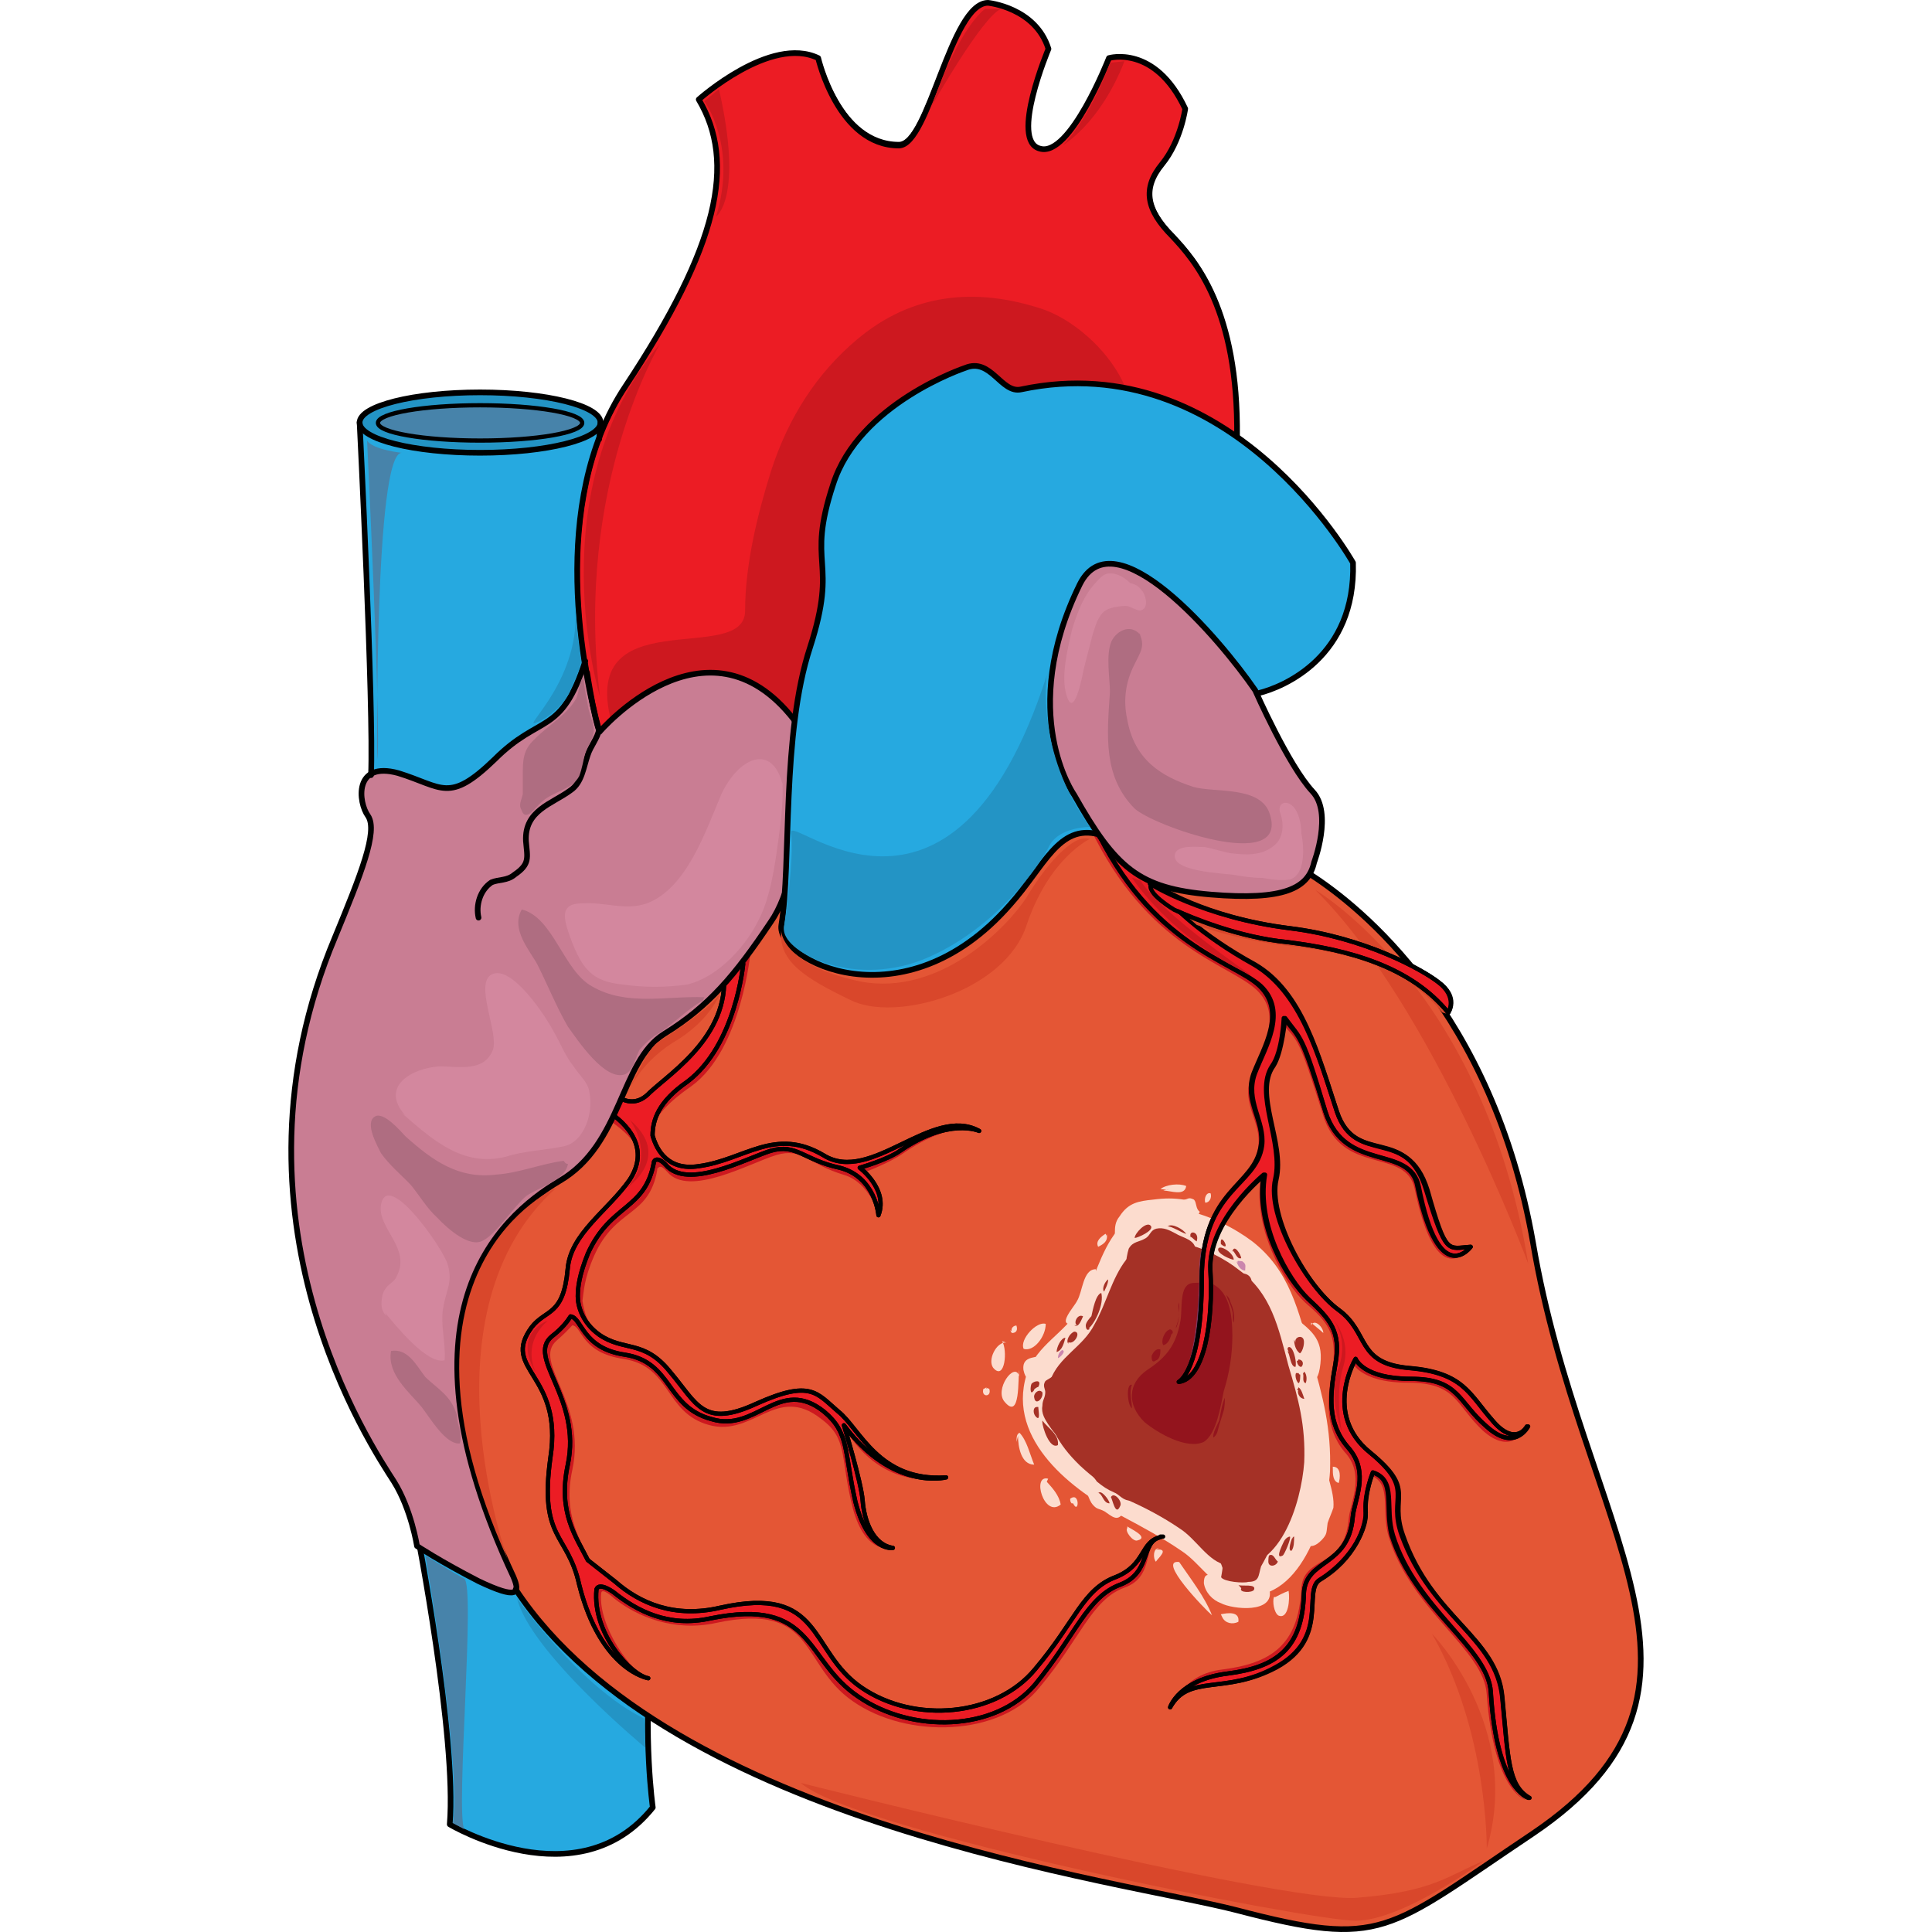 <?xml version="1.0" encoding="utf-8"?>
<!-- Created by: Science Figures, www.sciencefigures.org, Generator: Science Figures Editor -->
<!DOCTYPE svg PUBLIC "-//W3C//DTD SVG 1.1//EN" "http://www.w3.org/Graphics/SVG/1.1/DTD/svg11.dtd">
<svg version="1.1" id="Layer_1" xmlns="http://www.w3.org/2000/svg" xmlns:xlink="http://www.w3.org/1999/xlink" 
	 width="800px" height="800px" viewBox="0 0 239.616 341.615" enable-background="new 0 0 239.616 341.615"
	 xml:space="preserve">
<g>
	<path fill-rule="evenodd" clip-rule="evenodd" fill="#26A9E0" d="M12.586,74.659c0,0,2.789,54.755,1.775,63.429
		c0,0,17.75,13.012,39.051-14.366c1.774-49.063,1.774-49.063,1.774-49.063H12.586L12.586,74.659L12.586,74.659z"/>
	
		<path fill-rule="evenodd" clip-rule="evenodd" fill="#EC1C24" stroke="#000000" stroke-width="0.75" stroke-linecap="round" stroke-linejoin="round" stroke-miterlimit="10" d="
		M55.789,132.655c0,0-12.722-39.349,3.816-64.314s19.591-39.619,12.976-50.745c0,0,12.722-11.397,21.117-7.327
		c0,0,3.563,15.196,14.248,15.196c5.344,0,9.16-24.965,15.775-24.965c0,0,8.396,0.813,10.686,8.141c0,0-6.869,16.011-1.526,17.639
		s12.212-16.011,12.212-16.011s8.143-2.442,13.485,8.955c0,0-0.763,5.698-4.071,9.77c-3.562,4.07-2.799,7.869,1.781,12.754
		c4.834,4.885,13.739,15.468,10.94,45.861c0,0-35.874-24.151-57.246-6.513c-21.627,17.639-11.195,56.443-11.195,56.443
		S76.906,113.659,55.789,132.655L55.789,132.655z"/>
	<path fill-rule="evenodd" clip-rule="evenodd" fill="#CD181F" d="M148.858,71.117c-1.779-7.322-9.149-14.372-15.757-16.541
		c-11.69-3.797-22.872-2.712-32.529,5.423c-7.116,5.966-12.198,13.829-15.249,23.32c-2.541,8.135-4.574,16.812-4.574,24.676
		c0,10.033-30.242-2.44-23.38,20.608c2.541,7.863,35.325,13.016,39.899,6.779c5.591-8.135,9.402-17.084,14.485-25.761
		c3.812-6.237,8.387-11.118,14.231-15.186c4.066-2.712,8.641-3.796,12.961-5.694c4.066-2.169,8.895-4.609,10.928-9.22
		c1.271-2.982,2.033-5.966-0.508-8.135"/>
	<path fill-rule="evenodd" clip-rule="evenodd" fill="#26A9E0" d="M22.667,270.739c0,0,7.128,36.635,5.855,51.832
		c0,0,22.908,13.568,36.145-2.714c0,0-2.036-12.483-0.254-27.951C64.413,291.906,35.139,271.554,22.667,270.739L22.667,270.739z"/>
	<path fill="none" stroke="#000000" stroke-linecap="round" stroke-linejoin="round" stroke-miterlimit="8" d="M22.667,270.5
		c0,0,7.131,36.617,5.857,52.078c0,0,22.662,13.562,35.902-2.984c0,0-1.781-12.477-0.254-27.938
		C64.172,291.656,35.144,271.313,22.667,270.5L22.667,270.5z"/>
	<path fill-rule="evenodd" clip-rule="evenodd" fill="#E45635" d="M176.876,152.371c0,0,34.325,16.285,42.971,67.313
		c8.646,51.028,38.14,78.714,0,104.228c-25.935,17.371-26.443,20.628-52.378,13.571c-20.851-5.429-110.352-16.285-131.71-64.871
		c-21.612-48.585,15.256-100.155,52.124-118.884C128.312,133.1,176.876,152.371,176.876,152.371L176.876,152.371z"/>
	<path fill-rule="evenodd" clip-rule="evenodd" fill="#CD181F" d="M147.055,279.637c-5.592,1.899-7.117,7.867-13.979,16.277
		c-7.116,8.41-22.622,9.767-32.026,3.256c-9.404-6.512-5.592-18.176-23.893-14.107c-7.88,1.899-13.98-0.813-18.301-4.611
		c-5.084-3.798-5.084-3.798-5.084-3.798c-2.033-4.069-5.338-8.682-3.559-16.819c2.542-11.938-7.117-18.99-2.796-22.788
		c1.271-1.085,2.288-2.171,2.796-2.713c1.779,0.271,1.525,4.883,9.15,5.968c8.388,1.356,7.117,9.495,14.996,11.665
		c7.88,2.171,11.947-7.324,19.826-1.085c4.83,3.527,3.305,6.782,5.592,15.734c2.288,8.682,7.117,7.054,7.117,7.054
		c-3.559-0.543-5.592-4.069-5.846-7.596c-0.254-3.527-2.033-12.479-2.033-12.479c7.117,10.58,17.029,7.596,17.029,7.596
		c-11.946,0.814-14.488-7.324-18.047-10.58c-3.813-3.255-4.829-5.968-14.233-1.627c-9.405,4.068-10.93,0.542-15.759-5.154
		c-4.576-5.426-7.88-4.07-12.201-7.054c-3.05-2.171-3.559-5.154-3.813-6.782c0.254-1.628,0.254-3.798,2.033-7.867
		c3.813-8.682,9.659-6.782,11.184-15.191c0-0.271,0-0.271,0-0.271c0.509-0.543,0.764-0.543,1.779,0.542
		c3.813,4.612,14.742-1.628,19.318-2.983c4.574-1.357,5.592,1.627,11.946,3.526c4.575,1.356,6.101,7.054,6.101,7.054
		c1.779-4.612-2.288-7.597-2.288-7.597s4.321-1.628,6.608-3.255c8.643-5.969,13.218-4.069,13.218-4.069
		c-8.388-4.884-17.793,10.309-26.435,5.154c-8.389-5.154-13.727,0.813-22.113,1.899c-5.338,0.542-8.389-3.256-9.15-5.969
		c0-2.713,2.033-5.426,7.116-8.952c8.896-6.511,10.421-23.873,10.421-23.873c-3.813,3.526-3.813,3.526-3.813,3.526
		c1.525,11.665-9.15,18.447-12.963,22.245c-4.066,3.798-7.625-1.085-7.625-1.085c-0.763,5.154-0.763,5.154-0.763,5.154
		c4.067,2.713,7.88,6.511,4.575,11.395c-3.559,5.426-10.422,9.494-10.93,15.463c-0.763,8.681-3.813,7.324-6.101,10.58
		c-5.846,7.596,5.593,8.139,3.305,22.788c-2.288,14.92,2.796,13.292,5.083,22.788c3.559,15.191,11.185,15.734,11.185,15.734
		c-3.05-0.814-8.896-9.225-8.388-14.921l0,0c0-1.356,2.287,0.813,2.287,0.813c4.066,3.256,10.676,5.969,18.047,4.341
		c17.793-3.798,14.742,7.324,24.146,13.835c9.659,6.782,26.182,6.24,33.044-2.441c7.116-8.409,9.15-15.463,14.997-17.633
		c5.592-1.899,3.05-8.139,6.607-8.953C150.869,272.313,152.647,277.467,147.055,279.637L147.055,279.637z"/>
	<path fill-rule="evenodd" clip-rule="evenodd" fill="#FCDCCE" d="M170.438,219.508c-6.104-4.608-18.058-9.488-23.907-1.897
		c-3.052,3.795-4.069,8.946-6.612,13.555c-2.544,4.608-7.631,6.506-9.41,11.928c-3.562,11.657,8.393,20.604,16.785,24.941
		c3.561,1.897,7.121,3.795,10.683,6.235c3.306,2.168,5.85,6.777,9.919,7.59c10.937,2.44,15.77-13.555,16.277-21.688
		c0.254-7.59-1.271-13.283-3.307-20.332C178.577,231.707,177.051,224.658,170.438,219.508"/>
	<path fill-rule="evenodd" clip-rule="evenodd" fill="#A53126" d="M168.188,224.639c-5.078-4.069-15.234-8.139-20.059-1.899
		c-2.538,3.256-3.554,7.868-5.585,11.396c-2.031,4.069-6.348,5.697-7.87,10.038c-3.047,9.767,7.108,17.363,13.963,21.161
		c3.047,1.357,6.094,2.984,8.887,4.884c3.047,1.899,5.078,5.969,8.379,6.511c9.395,2.171,13.202-11.123,13.71-18.177
		c0.254-6.512-1.016-11.124-2.792-17.093C175.043,234.677,173.774,228.708,168.188,224.639"/>
	
		<path fill-rule="evenodd" clip-rule="evenodd" fill="#EC1C24" stroke="#000000" stroke-width="0.75" stroke-linecap="round" stroke-linejoin="round" stroke-miterlimit="10" d="
		M146.301,278.85c-5.851,2.169-7.123,7.861-14.245,16.265c-6.868,8.403-21.368,9.759-30.78,3.253s-6.613-18.162-24.929-14.096
		c-8.141,1.897-14.245-0.813-18.569-4.608c-4.834-3.795-4.834-3.795-4.834-3.795c-2.035-4.066-5.342-8.403-3.561-16.807
		c2.543-11.928-7.377-18.976-2.799-22.771c1.781-1.355,2.799-2.711,3.307-3.524c2.035,0.271,2.035,5.692,9.667,6.777
		c8.395,1.355,7.122,9.216,15.263,11.385c7.886,2.44,11.955-7.59,19.842-1.355c4.578,3.796,3.561,7.048,5.596,15.993
		c2.289,8.946,6.614,8.133,6.614,8.133c-3.562-0.542-5.088-4.879-5.343-8.403c-0.254-3.253-3.307-13.282-3.307-13.282
		c8.649,11.656,18.062,9.216,18.062,9.216c-11.956,0.813-15.263-8.674-19.079-11.656c-3.815-3.253-4.833-5.692-14.499-1.354
		c-9.412,4.337-10.43,0-15.263-5.693c-4.579-5.692-8.141-3.523-12.465-6.506c-3.053-2.168-3.815-5.15-3.815-6.776
		c0-1.627,0.255-3.796,1.78-7.591c4.07-8.945,10.176-7.59,11.701-16.264l0,0c0.255-0.543,1.018-0.543,2.035,0.542
		c3.816,4.608,14.246-1.085,18.57-2.44c4.578-1.355,5.851,1.627,12.21,2.982c6.359,1.626,6.868,8.403,6.868,8.403
		c1.781-4.608-3.307-8.403-3.307-8.403s4.833-1.355,7.122-2.982c8.649-5.963,13.991-3.523,13.991-3.523
		c-8.395-4.608-19.078,9.487-27.473,4.337c-8.649-5.15-13.991,0.813-22.131,1.897c-5.342,0.813-7.377-2.711-8.141-5.421
		c0-2.711,1.018-5.964,6.105-9.488c8.648-6.506,9.92-20.872,9.92-20.872c-3.561,0.542-3.561,0.542-3.561,0.542
		c1.78,11.656-8.903,18.433-12.974,22.228c-3.815,4.066-7.632-1.084-7.632-1.084c-0.254,4.066-0.254,4.066-0.254,4.066
		c4.324,2.711,7.886,7.048,4.324,12.469c-3.815,5.422-10.43,9.488-10.938,15.723c-0.764,8.403-3.816,7.048-6.359,10.301
		c-5.598,7.59,5.596,8.133,3.307,23.042c-2.035,14.638,3.053,13.282,5.088,22.499c3.814,15.18,12.209,16.535,12.209,16.535
		c-3.053-0.542-9.92-7.861-9.157-15.722l0,0c0.509-1.355,3.053,0.542,3.053,0.542c4.069,3.253,9.667,6.234,17.044,4.608
		c18.568-3.795,16.534,7.319,26.2,13.825c9.412,6.506,24.166,6.234,31.289-2.169c7.122-8.675,9.157-15.451,15.009-17.62
		c5.596-2.169,3.561-7.59,7.122-8.403C150.625,272.615,151.643,276.682,146.301,278.85L146.301,278.85z"/>
	<path fill-rule="evenodd" clip-rule="evenodd" fill="#93141D" d="M161.556,226.731c-1.274,0.271-2.293-0.272-3.058,1.086
		c-0.764,1.358-0.51,4.347-0.764,5.704c-0.766,4.347-2.549,6.52-5.861,8.693c-3.566,2.444-3.566,6.247-0.51,9.235
		c2.294,1.901,7.39,4.89,10.447,3.531c2.293-1.358,3.058-6.52,3.566-8.964c1.02-3.26,1.529-6.52,1.529-9.779
		c0-3.803-0.51-8.421-4.332-9.507c-0.254,0-0.254,0.271-0.254,0.814"/>
	<path fill="none" stroke="#000000" stroke-width="0.75" stroke-linecap="round" stroke-linejoin="round" stroke-miterlimit="8" d="
		M154.187,271.699c0.239,0,0.239,0,0.479,0C154.426,271.699,154.426,271.699,154.187,271.699L154.187,271.699z"/>
	<path fill="none" stroke="#000000" stroke-width="0.75" stroke-linecap="round" stroke-linejoin="round" stroke-miterlimit="8" d="
		M146.301,278.85c-5.851,2.169-7.123,7.861-14.245,16.265c-6.868,8.403-21.368,9.759-30.78,3.253s-6.613-18.162-24.929-14.096
		c-8.141,1.897-14.245-0.813-18.569-4.608c-4.834-3.795-4.834-3.795-4.834-3.795c-2.035-4.066-5.342-8.403-3.561-16.807
		c2.543-11.928-7.377-18.976-2.799-22.771c1.781-1.355,2.799-2.711,3.307-3.524c2.035,0.271,2.035,5.692,9.667,6.777
		c8.395,1.355,7.122,9.216,15.263,11.385c7.886,2.44,11.955-7.59,19.842-1.355c4.578,3.796,3.561,7.048,5.596,15.993
		c2.289,8.946,6.614,8.133,6.614,8.133c-3.562-0.542-5.088-4.879-5.343-8.403c-0.254-3.253-3.307-13.282-3.307-13.282
		c8.649,11.656,18.062,9.216,18.062,9.216c-11.956,0.813-15.263-8.674-19.079-11.656c-3.815-3.253-4.833-5.692-14.499-1.354
		c-9.412,4.337-10.43,0-15.263-5.693c-4.579-5.692-8.141-3.523-12.465-6.506c-3.053-2.168-3.815-5.15-3.815-6.776
		c0-1.627,0.255-3.796,1.78-7.591c4.07-8.945,10.176-7.59,11.701-16.264l0,0c0.255-0.543,1.018-0.543,2.035,0.542
		c3.816,4.608,14.246-1.085,18.57-2.44c4.578-1.355,5.851,1.627,12.21,2.982c6.359,1.626,6.868,8.403,6.868,8.403
		c1.781-4.608-3.307-8.403-3.307-8.403s4.833-1.355,7.122-2.982c8.649-5.963,13.991-3.523,13.991-3.523
		c-8.395-4.608-19.078,9.487-27.473,4.337c-8.649-5.15-13.991,0.813-22.131,1.897c-5.342,0.813-7.377-2.711-8.141-5.421
		c0-2.711,1.018-5.964,6.105-9.488c8.648-6.506,9.92-20.872,9.92-20.872c-3.561,0.542-3.561,0.542-3.561,0.542
		c1.78,11.656-8.903,18.433-12.974,22.228c-3.815,4.066-7.632-1.084-7.632-1.084c-0.254,4.066-0.254,4.066-0.254,4.066
		c4.324,2.711,7.886,7.048,4.324,12.469c-3.815,5.422-10.43,9.488-10.938,15.723c-0.764,8.403-3.816,7.048-6.359,10.301
		c-5.598,7.59,5.596,8.133,3.307,23.042c-2.035,14.638,3.053,13.282,5.088,22.499c3.814,15.18,12.209,16.535,12.209,16.535
		c-3.053-0.542-9.92-7.861-9.157-15.722l0,0c0.509-1.355,3.053,0.542,3.053,0.542c4.069,3.253,9.667,6.234,17.044,4.608
		c18.568-3.795,16.534,7.319,26.2,13.825c9.412,6.506,24.166,6.234,31.289-2.169c7.122-8.675,9.157-15.451,15.009-17.62
		c5.596-2.169,3.561-7.59,7.122-8.403C150.625,272.615,151.643,276.682,146.301,278.85L146.301,278.85z"/>
	<path fill-rule="evenodd" clip-rule="evenodd" fill="#CD181F" d="M162.81,221.159c1.78-7.052,9.153-13.02,9.153-13.02
		c-1.525,8.95,4.068,18.715,7.883,22.241c3.813,3.255,5.593,5.425,4.83,11.12c-1.018,5.696-1.525,10.85,2.034,15.188
		c3.813,4.069,1.017,8.951,0.763,11.935c-0.763,8.95-8.137,6.238-8.391,12.477c-0.508,9.765-5.34,13.02-13.984,14.104
		c-6.864,0.813-8.645,6.238-8.645,6.238c3.306-6.238,8.391-2.17,17.544-7.053c9.407-4.882,4.831-12.477,7.882-14.375
		c5.848-3.797,9.408-12.748,8.391-15.46s0.763-3.797,0.763-3.797c4.322,1.356,2.034,6.238,3.56,11.12
		c4.068,13.02,16.781,19.8,17.289,27.666c1.271,17.358,6.865,18.715,6.865,18.715c-3.813-2.17-3.813-7.053-4.83-17.631
		c-1.018-10.849-12.205-14.104-17.545-28.75c-2.542-7.052,2.543-7.865-5.848-14.375c-8.136-6.781-2.542-16.816-2.542-16.816
		s1.271,3.797,9.916,3.797c8.645,0,8.39,3.798,13.222,8.408c5.085,4.611,7.373,0,7.373,0s-2.288,3.797-6.356-1.085
		c-3.813-4.882-4.831-8.679-14.493-9.493c-9.661-0.813-7.119-6.238-12.458-10.035c-5.594-4.068-12.713-16.816-11.188-23.326
		c1.525-6.238-3.813-14.917-0.509-20.07c1.78-2.441,2.034-8.137,2.034-8.137c3.052,3.525,3.052,2.44,7.374,16.273
		c3.305,11.12,14.746,5.695,16.271,13.29c3.814,18.444,9.408,10.578,9.408,10.578c-4.068,0.271-4.322,1.628-7.882-10.036
		c-3.56-11.391-12.713-3.797-15.765-13.832c-3.305-10.035-6.355-21.156-14.746-25.768c-18.815-10.577-21.867-21.155-21.867-21.155
		c-6.609-3.798-6.609-3.798-6.609-3.798c10.17,21.428,24.662,24.14,29.493,28.751c4.831,4.61,0.763,10.578-1.017,15.46
		c-1.78,4.883,2.033,7.865,1.271,12.477c-1.018,6.238-7.883,6.238-9.916,17.901"/>
	<path fill-rule="evenodd" clip-rule="evenodd" fill="#7B3761" d="M161.542,220.699c-0.515,1.631-0.515,3.533-0.515,5.979
		c-0.515,16.031-3.601,17.662-3.601,17.662c4.629-0.544,5.4-10.598,4.887-19.293c0-1.358,0.257-2.717,0.514-4.076"/>
	
		<path fill-rule="evenodd" clip-rule="evenodd" fill="#EC1C24" stroke="#000000" stroke-width="0.75" stroke-linecap="round" stroke-linejoin="round" stroke-miterlimit="10" d="
		M142.426,145.819c9.918,21.442,24.668,24.156,29.246,28.499c4.832,4.614,0.763,10.857-1.018,15.471
		c-1.78,4.886,2.034,8.414,1.271,12.757c-1.018,7.328-10.427,7.6-10.427,23.613c0,16.286-4.069,18.186-4.069,18.186
		c4.578-0.543,6.104-10.856,5.596-19.813c-0.509-8.686,9.409-16.828,9.409-16.828c-1.526,8.957,4.069,18.456,7.884,21.984
		c3.814,3.529,5.849,5.7,4.831,11.4c-1.017,5.699-1.525,10.585,2.289,14.928s1.017,9.229,0.763,12.214
		c-0.763,8.957-8.393,7.328-8.646,13.571c-0.254,9.771-5.086,13.027-13.479,14.113c-8.646,1.086-10.172,5.972-10.172,5.972
		c3.307-5.972,9.664-2.171,18.564-7.058c9.664-5.156,4.832-13.57,7.883-15.471c6.358-4.071,8.139-9.499,8.139-11.399
		c-0.254-4.071,1.271-7.6,1.271-7.6c4.068,1.357,2.034,6.243,3.306,11.128c4.069,13.028,17.038,19.814,17.547,27.686
		c1.018,17.37,6.612,18.728,6.612,18.728c-3.561-2.171-3.561-7.057-4.578-17.914c-1.017-10.585-12.461-13.842-17.801-28.499
		c-2.543-7.057,2.543-7.871-5.595-14.656c-8.392-6.785-2.543-16.557-2.543-16.557s1.271,3.528,9.663,3.528
		c8.646,0,8.393,4.071,13.479,8.414c5.086,4.614,7.121,0,7.121,0s-2.035,3.8-6.104-1.086c-4.069-4.614-5.086-8.414-14.75-9.228
		c-9.409-0.814-6.866-6.243-12.461-10.314s-12.715-16.557-11.189-23.07c1.525-6.515-3.814-15.199-0.509-20.086
		c1.78-2.442,2.034-8.413,2.034-8.413c3.053,3.8,3.053,2.714,7.375,16.556c3.307,10.857,15.004,5.7,16.275,13.3
		c3.814,18.186,9.41,10.586,9.41,10.586c-4.069,0.271-4.324,1.628-7.884-10.043c-3.561-11.671-12.461-4.071-15.767-13.843
		c-3.307-10.042-6.357-21.17-14.75-26.056c-18.564-10.313-21.87-21.171-21.87-21.171L142.426,145.819L142.426,145.819
		L142.426,145.819z"/>
	<path fill="none" stroke="#000000" stroke-width="0.75" stroke-linecap="round" stroke-linejoin="round" stroke-miterlimit="8" d="
		M142.426,145.819c10.171,21.442,24.664,24.156,29.494,28.499c4.831,4.614,0.764,10.857-1.017,15.471
		c-1.78,4.886,1.78,8.414,1.271,12.757c-1.018,7.328-10.679,7.6-10.679,23.613c0,16.286-4.068,18.186-4.068,18.186
		c4.576-0.543,6.102-10.856,5.594-19.542c-0.509-8.957,9.662-17.1,9.662-17.1c-1.526,8.957,4.067,18.456,7.627,21.984
		c3.814,3.529,5.848,5.7,4.831,11.4c-1.017,5.699-1.525,10.585,2.288,14.928c3.814,4.343,1.018,9.229,0.764,12.214
		c-0.764,8.957-8.391,7.328-8.646,13.571c-0.254,9.771-4.831,13.027-13.476,14.113s-10.17,5.972-10.17,5.972
		c3.305-5.972,9.662-2.171,18.814-7.058c9.408-5.156,4.577-13.57,7.628-15.471c6.103-3.528,8.391-9.499,8.136-12.484
		c-0.254-2.715,1.271-6.515,1.271-6.515c4.322,1.357,2.034,6.243,3.561,11.128c4.067,13.028,16.78,19.814,17.289,27.686
		c1.018,17.37,6.865,18.728,6.865,18.728c-3.814-2.171-3.814-7.057-4.831-17.643c-1.017-10.856-12.459-14.113-17.544-28.771
		c-2.543-7.057,2.543-7.871-5.848-14.656s-2.543-16.557-2.543-16.557s1.271,3.528,9.916,3.528c8.391,0,8.137,4.071,13.222,8.414
		c5.085,4.614,7.373,0,7.373,0s-2.288,3.8-6.356-1.086c-4.068-4.614-5.085-8.414-14.492-9.228
		c-9.662-0.814-7.119-6.243-12.713-10.314s-12.459-16.557-10.934-23.07c1.525-6.515-4.068-15.199-0.508-20.086
		c1.525-2.442,2.033-8.413,2.033-8.413c2.797,3.8,3.052,2.714,7.119,16.556c3.561,10.857,15.002,5.7,16.527,13.3
		c3.56,18.186,9.153,10.586,9.153,10.586c-4.068,0.271-4.322,1.628-7.628-10.043c-3.56-11.399-12.713-4.071-16.018-13.843
		c-3.306-10.042-6.103-21.17-14.493-26.056c-18.815-10.313-22.12-21.171-22.12-21.171L142.426,145.819L142.426,145.819
		L142.426,145.819z"/>
	<path fill-rule="evenodd" clip-rule="evenodd" fill="#C97D93" d="M55.032,129.383c0,0,18.819-21.963,34.332-2.169
		c1.78,2.44,2.543,26.303-4.068,35.793c-6.358,9.491-10.936,14.914-18.819,19.795s-7.374,19.523-18.564,26.031
		c-10.935,6.508-29.753,23.862-8.138,69.959c1.271,2.983,0.764,4.067-6.104,0.813c-6.866-3.525-10.936-6.236-10.936-6.236
		s-0.508-5.694-4.068-11.389c-3.814-5.966-31.279-46.64-10.426-96.262c4.576-11.117,7.629-18.71,5.848-21.422
		c-1.779-2.44-2.543-9.762,5.342-7.592c7.883,2.439,8.9,5.423,17.038-2.441c8.138-8.135,11.698-4.066,16.021-17.354
		C52.489,116.91,54.015,127.214,55.032,129.383L55.032,129.383z"/>
	<path fill-rule="evenodd" clip-rule="evenodd" fill="#2394C5" d="M12.586,74.6c0-3.016,9.537-5.46,21.301-5.46
		s21.3,2.444,21.3,5.46s-9.536,5.46-21.3,5.46S12.586,77.615,12.586,74.6L12.586,74.6z"/>
	<path fill-rule="evenodd" clip-rule="evenodd" fill="#4783AA" d="M15.827,74.779c0-1.723,8.086-3.12,18.061-3.12
		s18.06,1.397,18.06,3.12s-8.085,3.12-18.06,3.12S15.827,76.502,15.827,74.779L15.827,74.779z"/>
	
		<line fill="none" stroke="#000000" stroke-linecap="round" stroke-linejoin="round" stroke-miterlimit="8" x1="54.947" y1="77.659" x2="55.187" y2="74.659"/>
	<path fill="none" stroke="#000000" stroke-linecap="round" stroke-linejoin="round" stroke-miterlimit="8" d="M12.586,74.659
		c0,0,2.521,50.463,2.017,62.4"/>
	<path fill="none" stroke="#000000" stroke-linecap="round" stroke-linejoin="round" stroke-miterlimit="8" d="M12.586,74.72
		c0-2.949,9.537-5.341,21.301-5.341s21.3,2.392,21.3,5.341s-9.536,5.34-21.3,5.34S12.586,77.669,12.586,74.72L12.586,74.72z"/>
	<path fill="none" stroke="#000000" stroke-width="0.75" stroke-linecap="round" stroke-linejoin="round" stroke-miterlimit="8" d="
		M15.827,74.779c0-1.723,8.086-3.12,18.061-3.12s18.06,1.397,18.06,3.12s-8.085,3.12-18.06,3.12S15.827,76.502,15.827,74.779
		L15.827,74.779z"/>
	<path fill="none" stroke="#000000" stroke-linecap="round" stroke-linejoin="round" stroke-miterlimit="8" d="M54.989,129.379
		c-2.799-10.039-9.162-40.427,4.581-61.048c16.542-24.962,19.597-39.613,12.979-50.738c0,0,12.725-11.396,21.123-7.325
		c0,0,3.563,15.465,14.252,15.465c5.346,0,9.162-25.232,15.779-25.232c0,0,8.398,0.813,10.689,8.14c0,0-6.871,16.279-1.527,17.636
		c5.345,1.628,12.217-16.008,12.217-16.008s8.144-2.442,13.488,8.953c0,0-0.764,5.698-4.072,9.768
		c-3.563,4.342-2.8,8.141,1.781,12.753c4.072,4.341,11.707,13.023,11.453,35.544"/>
	<path fill="none" stroke="#000000" stroke-linecap="round" stroke-linejoin="round" stroke-miterlimit="8" d="M55.032,129.383
		c0,0,18.819-21.963,34.332-2.169c1.78,2.44,2.543,26.303-4.068,35.793c-6.358,9.491-10.936,14.914-18.819,19.795
		s-7.374,19.523-18.564,26.031c-10.935,6.508-29.753,23.862-8.138,69.959c1.271,2.983,0.764,4.067-6.104,0.813
		c-6.866-3.525-10.936-6.236-10.936-6.236s-1.017-6.508-4.068-11.389c-3.814-5.966-31.279-46.64-10.426-96.262
		c4.576-11.117,7.629-18.71,5.848-21.422c-1.779-2.44-2.543-9.762,5.342-7.592c7.883,2.439,8.9,5.423,17.038-2.441
		c8.138-8.135,11.698-4.066,16.021-17.354C52.489,116.91,54.015,127.214,55.032,129.383L55.032,129.383z"/>
	<path fill="none" stroke="#000000" stroke-linecap="round" stroke-linejoin="round" stroke-miterlimit="8" d="M180.627,154.579
		c8.905,5.699,32.313,24.424,39.436,65.13c8.65,51.018,38.164,78.697,0,104.478c-25.951,17.368-26.459,20.353-52.41,13.568
		c-19.846-5.155-99.988-15.196-127.466-56.717"/>
	<path fill-rule="evenodd" clip-rule="evenodd" fill="#26A9E0" d="M119.665,65.05c0,0-18.79,6.241-23.36,20.622
		c-4.825,14.653,1.016,13.025-4.063,28.764c-5.078,15.467-3.301,38.261-5.078,49.115c-1.016,6.24,21.584,17.908,40.374-3.528
		c6.095-6.783,8.634-14.382,15.743-12.481c0,0-17.521-19.538-1.523-43.417c8.38-12.21,28.186,18.995,28.186,18.995
		s19.045-3.527,18.283-23.607c0,0-21.584-38.532-58.656-30.663C126.013,69.663,124.236,63.15,119.665,65.05L119.665,65.05z"/>
	<path fill="none" stroke="#000000" stroke-linecap="round" stroke-linejoin="round" stroke-miterlimit="8" d="M171.477,122.576
		c4.572-1.086,17.27-6.513,16.762-23.064c0,0-21.586-38.532-58.664-30.663c-3.557,0.814-5.334-5.698-9.905-3.799
		c0,0-18.793,6.241-23.364,20.622c-4.825,14.653,1.016,13.025-4.063,28.764c-5.079,15.467-3.302,38.261-5.079,49.115
		c-1.016,6.24,21.587,17.908,40.38-3.528c6.095-6.783,8.635-14.382,15.745-12.481"/>
	<path fill-rule="evenodd" clip-rule="evenodd" fill="#C97D93" d="M181.363,152.471c-1.017,4.616-5.338,6.789-18.302,5.702
		c-12.709-1.086-16.775-4.616-24.146-17.65c0,0-10.168-14.393,1.017-37.203c6.101-12.22,24.655,9.505,31.01,18.737
		c0,0,5.847,13.306,10.167,17.922C184.667,143.781,181.363,152.471,181.363,152.471L181.363,152.471z"/>
	<path fill="none" stroke="#000000" stroke-linecap="round" stroke-linejoin="round" stroke-miterlimit="8" d="M181.363,152.471
		c-1.017,4.616-5.338,6.789-18.302,5.702c-12.709-1.086-16.775-4.616-24.146-17.65c0,0-10.168-14.393,1.017-37.203
		c6.101-12.22,24.655,9.505,31.01,18.737c0,0,5.847,13.306,10.167,17.922C184.667,143.781,181.363,152.471,181.363,152.471
		L181.363,152.471z"/>
	<path fill="none" stroke="#000000" stroke-linecap="round" stroke-linejoin="round" stroke-miterlimit="8" d="M54.947,128.899
		c-0.254,1.627-1.523,2.983-2.031,4.61c-0.763,2.17-1.017,4.883-3.048,6.238c-3.301,2.441-8.127,3.526-7.873,8.95
		c0.254,2.983,0.763,4.068-2.031,5.967c-1.27,1.085-2.793,0.813-4.063,1.356c-2.032,1.355-2.794,4.068-2.286,6.238"/>
	<path fill-rule="evenodd" clip-rule="evenodd" fill="#CD181F" d="M45.827,233.539c0,0-6.359,2.174-2.035,9.24
		C43.792,242.779,40.993,237.888,45.827,233.539L45.827,233.539z"/>
	<path fill-rule="evenodd" clip-rule="evenodd" fill="#CD181F" d="M60.377,198.02c0,0,4.844,6.272-0.511,12
		C59.867,210.02,68.027,204.564,60.377,198.02L60.377,198.02z"/>
	<path fill-rule="evenodd" clip-rule="evenodd" fill="#CD181F" d="M149.147,155.18c0,0,6.615,10.529,21.12,17.279
		c0,0-15.776-10.8-19.593-16.739L149.147,155.18L149.147,155.18L149.147,155.18z"/>
	<path fill-rule="evenodd" clip-rule="evenodd" fill="#CD181F" d="M184.723,233.299c0,0,2.795,3.256,1.017,8.408
		c-2.032,5.154,0.509,11.393,0.509,11.393s-1.271-6.51,0.254-11.393C188.027,236.825,184.723,233.299,184.723,233.299
		L184.723,233.299z"/>
	<path fill-rule="evenodd" clip-rule="evenodd" fill="#AF6D81" d="M150.869,112.616c-1.529-2.437-4.333-1.354-5.353,0.812
		c-1.02,2.438-0.255,6.498-0.255,8.935c-0.51,7.581-1.274,14.891,4.333,20.575c3.059,2.979,27.272,11.642,23.959,1.084
		c-1.529-5.145-9.686-3.791-13.509-4.874c-5.862-1.895-10.45-4.873-11.725-11.912c-0.765-3.52-0.255-6.769,1.274-9.746
		c1.02-2.166,2.039-3.249,0.765-5.686"/>
	<path fill-rule="evenodd" clip-rule="evenodd" fill="#D3879E" d="M175.292,143.525c0.763,1.906,0.763,4.629-1.017,5.991
		c-2.288,1.905-5.084,1.634-7.626,1.361c-1.525-0.272-3.051-0.817-4.576-1.089c-1.016,0-5.083-0.545-5.338,1.361
		c-0.508,2.995,8.643,3.268,10.422,3.54c1.525,0.272,3.305,0.544,5.084,0.544c1.525,0.272,3.305,0.545,4.83,0.272
		c2.796-0.816,2.542-5.718,2.033-8.169c0-1.634-0.508-4.357-2.033-5.174C176.054,141.619,175.038,142.164,175.292,143.525
		L175.292,143.525"/>
	<path fill-rule="evenodd" clip-rule="evenodd" fill="#D3879E" d="M149.079,103.347c-0.768-0.813-1.791-1.626-3.069-1.896
		c-1.534-0.271-2.046,0.271-3.069,1.354c-2.301,2.438-3.324,5.148-4.348,8.399c-0.767,3.251-2.045,8.398-1.022,11.649
		c1.278,4.605,2.813-3.251,3.069-4.605c0.512-1.896,1.022-4.064,1.534-5.961c0.511-1.625,1.022-3.521,2.302-4.334
		c0.768-0.542,2.557-0.813,3.58-0.813c0.768,0,1.79,0.813,2.557,0.813c1.535-0.271,1.023-2.438,0.512-3.252
		c-0.767-1.084-1.278-1.354-2.301-1.625"/>
	<path fill-rule="evenodd" clip-rule="evenodd" fill="#AF6D81" d="M73.547,176.332c-6.61-0.272-13.729,1.633-19.83-1.905
		c-5.084-2.722-6.863-12.247-12.457-13.607c-2.033,3.538,1.525,7.348,2.797,9.797c1.779,3.538,3.305,7.349,5.339,10.886
		c1.779,2.449,6.609,9.797,10.169,8.437c1.525-0.816,1.779-2.993,2.542-4.354c1.017-1.088,2.034-2.177,3.56-2.993
		c2.796-1.905,4.83-4.082,7.626-5.715"/>
	<path fill-rule="evenodd" clip-rule="evenodd" fill="#AF6D81" d="M48.664,205.252c-4.069,0.542-7.886,2.168-11.955,2.439
		c-6.613,0.813-11.192-2.439-16.024-6.775c-1.018-1.084-3.816-4.337-5.342-3.523c-2.035,1.084,0.508,5.42,1.018,6.504
		c1.525,2.168,3.561,3.795,5.342,5.691c1.525,1.896,2.797,4.065,4.578,5.691c2.035,2.168,5.85,5.42,8.14,4.064
		c2.289-1.084,5.596-6.232,7.631-7.859c2.289-1.625,6.868-2.709,7.376-5.69C48.918,205.794,48.918,205.522,48.664,205.252"/>
	<path fill-rule="evenodd" clip-rule="evenodd" fill="#AF6D81" d="M29.813,250.324c-1.015-3.541-3.297-4.631-5.579-6.81
		c-1.521-1.907-3.043-5.175-6.087-4.631c-0.76,4.086,3.297,7.354,5.326,9.806c1.521,1.907,4.311,6.81,6.847,6.537
		C30.827,253.593,29.813,251.959,29.813,250.324"/>
	<path fill-rule="evenodd" clip-rule="evenodd" fill="#AF6D81" d="M52.194,119.42c0,1.888,0.512,3.775,0.769,5.394
		c0.256,1.618,1.024,2.966,1.024,4.315c0,1.348-1.024,2.696-1.537,4.045c-0.256,1.078-0.512,2.697-1.024,4.045
		c-1.28,2.428-4.61,2.697-6.66,4.585c-1.024,0.81-2.817,3.775-3.586,1.349c-0.513-0.809,0-1.618,0.257-2.697
		c0-1.078,0-2.157,0-3.236c0-2.696,0-4.584,2.049-6.473c1.28-1.348,2.817-2.427,4.354-3.775c1.28-1.078,2.306-2.157,3.073-3.506
		C51.425,122.116,51.425,120.768,52.194,119.42"/>
	<path fill-rule="evenodd" clip-rule="evenodd" fill="#D3879E" d="M87.333,138.339c0.254,4.062-0.51,8.664-1.019,12.454
		c-0.509,3.52-1.273,7.852-2.801,11.102c-2.292,5.144-7.384,10.83-12.985,12.184c-3.819,0.541-7.639,0.541-11.458,0
		c-5.347-0.542-7.129-2.708-9.166-8.123c-1.272-3.52-2.037-6.227,2.037-6.227c4.073-0.271,7.638,1.354,11.458,0
		c7.129-2.708,10.439-12.996,13.239-19.494c3.31-6.77,9.421-8.936,10.948-0.542"/>
	<path fill-rule="evenodd" clip-rule="evenodd" fill="#D3879E" d="M19.884,196.675c5.599,4.872,10.943,9.745,18.578,7.85
		c3.309-1.083,6.872-1.083,10.435-1.895c3.309-0.812,5.09-5.685,4.326-9.474c-0.254-1.895-1.781-2.978-2.799-4.602
		c-1.527-1.895-2.291-4.061-3.563-6.226c-1.272-2.437-7.38-11.909-10.943-10.015c-3.054,1.624,1.272,10.285,0.255,13.263
		c-1.527,4.061-6.108,2.978-9.416,2.978c-4.836,0.271-10.689,3.519-6.108,8.662"/>
	<path fill-rule="evenodd" clip-rule="evenodd" fill="#D3879E" d="M17.108,232.136c1.793,2.165,7.428,9.204,10.502,8.392
		c0.256-2.978-0.769-6.227-0.256-9.203c0.512-3.249,1.793-4.603,0.768-7.851c-0.768-2.707-10.758-17.054-11.782-10.287
		c-0.513,4.061,5.379,7.58,2.817,12.452c-0.512,1.354-2.049,1.354-2.562,3.52c-0.256,1.354-0.256,2.707,0.769,3.519"/>
	<path fill-rule="evenodd" clip-rule="evenodd" fill="#D9472B" d="M211.307,329.063c0,0-14.232,10.556-22.619,10.556
		c-8.133,0-88.189-15.698-98.102-24.359c0,0,84.886,21.382,98.355,20.3C202.667,334.477,205.208,331.499,211.307,329.063
		L211.307,329.063z"/>
	<path fill-rule="evenodd" clip-rule="evenodd" fill="#D9472B" d="M181.547,157.34c0,0,29.787,17.343,37.68,66.119
		C219.227,223.459,202.168,177.663,181.547,157.34L181.547,157.34z"/>
	<path fill-rule="evenodd" clip-rule="evenodd" fill="#D9472B" d="M87.135,164.602c0,0,0,5.961,13.959,8.941
		c14.215,2.71,26.145-9.754,29.444-14.902c3.046-5.148,8.122-11.381,11.169-10.297c0,0-7.107,3.251-11.169,15.174
		c-3.808,11.923-23.353,17.342-31.22,13.277C91.45,173.002,86.627,170.021,87.135,164.602L87.135,164.602z"/>
	<path fill-rule="evenodd" clip-rule="evenodd" fill="#D9472B" d="M202.187,288.859c0,0,16.08,16.303,9.699,38.04
		C211.886,326.899,212.141,306.249,202.187,288.859L202.187,288.859z"/>
	<path fill-rule="evenodd" clip-rule="evenodd" fill="#D9472B" d="M47.387,210.02c0,0-32.041,13.833-8.646,65.64
		C38.741,275.659,22.975,231.719,47.387,210.02L47.387,210.02z"/>
	<path fill-rule="evenodd" clip-rule="evenodd" fill="#D9472B" d="M59.867,193.579c0,0,3.288-7.585,5.312-9.21
		c2.276-1.355,9.611-6.231,11.129-8.67c0,0-1.771,4.877-8.347,8.67C61.637,188.432,59.867,193.579,59.867,193.579L59.867,193.579z"
		/>
	<path fill-rule="evenodd" clip-rule="evenodd" fill="#CD181F" d="M55.081,123.14c0,0-11.174-36.354,10.666-62.4
		C65.747,60.739,50.51,85.971,55.081,123.14L55.081,123.14z"/>
	<path fill-rule="evenodd" clip-rule="evenodd" fill="#CD181F" d="M73.547,17.914c0,0,5.928,7.883,2.062,20.386
		c0,0,4.897-3.262,0.516-22.561L73.547,17.914L73.547,17.914L73.547,17.914z"/>
	<path fill-rule="evenodd" clip-rule="evenodd" fill="#CD181F" d="M123.182,1.579c0,0-4.336,2.724-9.436,17.16
		c0,0,8.926-15.798,12.24-17.16H123.182L123.182,1.579L123.182,1.579z"/>
	<path fill-rule="evenodd" clip-rule="evenodd" fill="#CD181F" d="M145.288,11.09c0,0-3.302,9.469-8.381,14.609
		c0,0,6.604-3.787,10.92-14.88L145.288,11.09L145.288,11.09L145.288,11.09z"/>
	<path fill-rule="evenodd" clip-rule="evenodd" fill="#2394C5" d="M141.708,146.208c0,0-5.334,0-7.111,3.247
		c-1.523,3.247-9.65,15.152-22.602,20.294c-12.697,4.87-24.888-1.624-24.38-5.683c0.508-2.977,1.778-12.718,1.271-16.776
		c-0.763-4.059,28.441,24.353,45.203-27.87C134.088,119.42,132.057,132.949,141.708,146.208L141.708,146.208z"/>
	<path fill-rule="evenodd" clip-rule="evenodd" fill="#2394C5" d="M50.69,106.819c0,0,0.503,7.644,1.006,9.555
		c0.251,1.365-1.006,3.55-1.76,5.46c-0.504,1.911-3.771,5.188-6.286,6.006C41.387,128.659,51.947,119.924,50.69,106.819
		L50.69,106.819z"/>
	<path fill-rule="evenodd" clip-rule="evenodd" fill="#4783AA" d="M13.907,77.899c0,0,2.551,52.333,1.785,56.399
		c0,0-0.51-54.23,4.335-54.23C20.027,80.068,14.926,79.526,13.907,77.899L13.907,77.899z"/>
	<path fill-rule="evenodd" clip-rule="evenodd" fill="#4783AA" d="M29.047,322.332c0,0,2.029-6.52-4.82-47.272
		c0,0,4.82,2.988,6.85,4.075c2.03,1.087-1.521,41.024,0,44.285C31.077,323.42,29.555,322.604,29.047,322.332L29.047,322.332z"/>
	<path fill-rule="evenodd" clip-rule="evenodd" fill="#2394C5" d="M40.426,282.619c0,0,11.213,15.786,22.426,21.229
		c0.255,5.172,0.255,5.172,0.255,5.172S42.72,292.146,40.426,282.619L40.426,282.619z"/>
	<path fill-rule="evenodd" clip-rule="evenodd" fill="#FCDCCE" d="M129.214,242.244c-0.253,1.354,0.253,8.936-2.526,5.686
		c-2.021-2.166,1.769-7.311,2.526-4.603"/>
	<path fill-rule="evenodd" clip-rule="evenodd" fill="#FCDCCE" d="M126.939,237.407c-1.735-0.268-3.472,3.212-2.231,4.551
		c1.983,2.142,2.479-3.212,1.487-4.818"/>
	<path fill-rule="evenodd" clip-rule="evenodd" fill="#FCDCCE" d="M130.006,238.508c1.82,0.552,3.9-2.209,3.9-4.416
		C132.346,233.539,129.227,236.852,130.006,238.508"/>
	<path fill-rule="evenodd" clip-rule="evenodd" fill="#FCDCCE" d="M129.006,253.877c0,1.88,0.521,5.103,2.86,5.103
		c-0.78-1.88-1.3-4.298-2.6-5.64c-0.521,0.268-0.521,0.805-0.521,1.611"/>
	<path fill-rule="evenodd" clip-rule="evenodd" fill="#FCDCCE" d="M139.426,233.546c0.769-2.685,3.841-5.905,3.328-9.126
		c-2.304,0-2.304,4.025-3.328,5.637c-0.512,1.073-3.84,4.563-0.512,4.025"/>
	<path fill-rule="evenodd" clip-rule="evenodd" fill="#FCDCCE" d="M145.684,220.699c1.031-1.877-0.258-3.755,1.289-5.633
		c1.547-2.414,3.35-2.683,5.928-2.951c2.061-0.268,3.607-0.268,5.411,0c0.773,0,0.773-0.536,1.804,0
		c0.516,0.537,0.258,1.61,1.031,2.146c-1.547,3.487-5.928,2.146-9.02,2.414c-1.289,0.269-2.577,0.537-3.607,1.609
		c-1.031,0.805-1.031,1.878-2.578,1.878"/>
	<path fill-rule="evenodd" clip-rule="evenodd" fill="#FCDCCE" d="M177.347,232.459c3.333,2.713,5.64,4.068,5.127,8.679
		c-0.513,4.882-2.563,2.712-3.333-0.813c-0.256-2.17-1.538-4.339-1.538-6.237"/>
	<path fill-rule="evenodd" clip-rule="evenodd" fill="#FCDCCE" d="M183.242,257.42c0,2.97,1.785,6.209,1.53,9.18
		c-0.255,0.81-0.766,1.89-1.02,2.699c-0.256,1.621,0,1.891-1.021,2.971c-2.295,2.43-3.825,0.54-3.315-2.7
		c0.766-3.24,2.041-6.479,2.806-9.72"/>
	<path fill-rule="evenodd" clip-rule="evenodd" fill="#FCDCCE" d="M164.387,279.668c3.275,0,6.048,1.632,9.072,1.359
		c1.008,4.352-6.553,3.536-8.568,2.448c-1.512-0.544-2.772-1.904-3.024-3.536c0-2.72,1.765-0.816,3.528-0.816"/>
	<path fill-rule="evenodd" clip-rule="evenodd" fill="#FCDCCE" d="M157.504,276.197c2.018,2.962,4.541,6.191,5.803,9.422
		C162.045,284.543,153.467,275.659,157.504,276.197"/>
	<path fill-rule="evenodd" clip-rule="evenodd" fill="#FCDCCE" d="M144.311,264.755c1.26,0.554,2.771,1.659,3.275,2.766
		c-1.008,1.659-2.016,0.553-3.275-0.276c-1.008-0.554-1.26-0.277-2.016-1.106c-1.008-1.106-0.756-2.489-2.269-3.318"/>
	<path fill-rule="evenodd" clip-rule="evenodd" fill="#FCDCCE" d="M134.09,262.004c0.982,1.076,2.211,2.421,2.457,4.035
		c-2.949,2.42-5.16-5.38-2.212-4.572"/>
	<path fill-rule="evenodd" clip-rule="evenodd" fill="#FCDCCE" d="M133.067,239.779c-1.551,0.272-3.359,0.272-3.102,2.455
		c0.775,3.545,2.326-0.546,2.844-1.91"/>
	<path fill-rule="evenodd" clip-rule="evenodd" fill="#FCDCCE" d="M127.667,235.172c0,0.264,0.265,0.527,0.265,0.527
		c0.792,0,1.056-0.527,0.792-1.32c-0.528,0-1.057,0.528-0.792,1.057"/>
	<path fill-rule="evenodd" clip-rule="evenodd" fill="#FCDCCE" d="M123.407,245.299c0,0-0.255,0.258-0.51,0.258
		c-0.51,1.543,1.529,1.543,1.02,0c-0.254,0-0.254-0.258-0.51,0"/>
	<path fill-rule="evenodd" clip-rule="evenodd" fill="#FCDCCE" d="M138.741,265.819c1.029,2.16,1.286-2.16-0.514-0.81
		c0,0.27,0,0.539,0.257,0.81"/>
	<path fill-rule="evenodd" clip-rule="evenodd" fill="#FCDCCE" d="M162.107,212.659c0.72,0,1.2-0.822,0.96-1.646
		C162.347,210.739,161.867,211.837,162.107,212.659"/>
	<path fill-rule="evenodd" clip-rule="evenodd" fill="#FCDCCE" d="M154.694,210.513c1.267,0,3.8,1.066,4.053-0.8
		c-1.267-0.533-3.547-0.267-4.56,0.533c0.507,0,1.013,0.267,1.521,0"/>
	<path fill-rule="evenodd" clip-rule="evenodd" fill="#FCDCCE" d="M144.694,218.18c0.253,1.267-0.507,1.773-1.521,2.279
		c-0.507-1.013,0.507-1.773,1.267-2.279c0.254,0,0,0.253,0.254,0.253"/>
	<path fill-rule="evenodd" clip-rule="evenodd" fill="#FCDCCE" d="M184.667,259.602c0,1.047,0,2.355,1.041,2.617
		c0.26-0.785,0.52-2.879-1.041-2.879c0,0.262,0,0.523,0,0.785"/>
	<path fill-rule="evenodd" clip-rule="evenodd" fill="#FCDCCE" d="M180.827,233.852c0.54,0.527,1.62,1.32,2.16,1.848
		c0-1.056-1.62-2.64-2.16-1.32"/>
	<path fill-rule="evenodd" clip-rule="evenodd" fill="#FCDCCE" d="M174.506,282.386c0.521-0.271,1.561-0.815,2.341-1.087
		c0.26,1.358,0,5.16-1.82,4.346c-0.78-0.543-1.04-2.444-0.78-3.259"/>
	<path fill-rule="evenodd" clip-rule="evenodd" fill="#FCDCCE" d="M164.867,285.433c1.292-0.267,3.36-0.533,3.102,1.333
		c-1.034,0.533-2.326,0.268-2.843-0.8"/>
	<path fill-rule="evenodd" clip-rule="evenodd" fill="#FCDCCE" d="M153.907,273.739c-1.04,0-1.04,1.867-0.52,2.4
		c0.26-0.533,2.6-2.4,0-2.134"/>
	<path fill-rule="evenodd" clip-rule="evenodd" fill="#FCDCCE" d="M148.333,269.899c0.253,0.276,4.054,1.932,1.773,2.483
		c-0.76,0.276-2.28-1.655-1.773-2.207"/>
	<path fill-rule="evenodd" clip-rule="evenodd" fill="#A53126" d="M137.911,237.326c1.047,0.533,2.356-1.867,1.047-1.867
		c-0.785,0.268-1.57,1.601-1.047,2.134"/>
	<path fill-rule="evenodd" clip-rule="evenodd" fill="#A53126" d="M136.098,242.06c-0.252,0.271-0.505,0.813-0.758,1.085
		c-0.505,0.543-1.263,0.814-1.516,1.085c-0.506,0.814,0,1.356,0,1.899c0,1.085-0.506,1.356-0.506,2.441
		c-0.252,1.357,0.506,2.442,1.012,3.256c0.758,1.086,1.768,2.713,3.031,2.713c0.505-1.085-0.758-1.898-1.011-2.984
		c-0.505-1.085-0.505-2.441-0.758-3.798"/>
	<path fill-rule="evenodd" clip-rule="evenodd" fill="#A53126" d="M148.067,224.06c0-1.089,0.257-2.451,0.514-3.268
		c0.771-1.362,1.797-1.089,3.082-1.906c0.77-0.545,0.77-1.361,1.797-1.634c1.284-0.272,2.312,0.272,3.339,0.816
		c1.284,0.817,3.595,1.09,3.595,2.996c0.514,2.995-4.365,2.178-6.42,1.906"/>
	<path fill-rule="evenodd" clip-rule="evenodd" fill="#A53126" d="M141.485,234.912c1.246-1.094,2.742-4.377,2.244-6.293
		c-0.998,0.273-1.496,3.01-1.745,4.104c-0.249,0.273-0.997,1.095-0.997,1.642s0.25,1.094,0.748,0.547"/>
	<path fill-rule="evenodd" clip-rule="evenodd" fill="#A53126" d="M133.307,251.18c1,1.357,3,2.443,2.75,4.345
		c-1.5,0.815-2.75-3.259-2.75-4.073"/>
	<path fill-rule="evenodd" clip-rule="evenodd" fill="#A53126" d="M133.147,245.835c0.76,1.07-1.014,2.944-1.267,1.338
		c-0.253-0.803,1.013-1.874,1.521-0.803"/>
	<path fill-rule="evenodd" clip-rule="evenodd" fill="#A53126" d="M163.907,275.602c0.757,0.273,1.01,0.821,1.262,1.642
		c0,0.274-0.252,1.642-0.252,1.642c0.504,0.821,4.037,1.095,4.793,0.821c2.02,0,1.767-1.095,2.271-2.736
		c0.757-1.368,1.262-2.188,1.766-3.83"/>
	<path fill-rule="evenodd" clip-rule="evenodd" fill="#A53126" d="M176.307,271.979c-0.26,0.56-2.08,3.92-0.521,3.08
		c0.261,0,1.561-3.08,1.3-3.36c-0.26,0-0.779,0.28-1.039,0.84"/>
	<path fill-rule="evenodd" clip-rule="evenodd" fill="#A53126" d="M139.667,258.979c1.27,0.547,2.54,1.915,3.302,3.01
		c1.016,0.82,1.778,1.368,3.048,1.915c0.762,0.273,1.27,1.095,2.285,1.368c0.508,0,2.285,0.547,1.777-0.273"/>
	<path fill-rule="evenodd" clip-rule="evenodd" fill="#A53126" d="M143.027,263.953c0.96,0,0.96,1.866,2.16,1.866
		c0-0.533-1.44-2.399-1.92-1.866"/>
	<path fill-rule="evenodd" clip-rule="evenodd" fill="#A53126" d="M176.627,238.957c0.479,0.273,0.479,2.742,1.439,2.742
		c0.24-0.822-0.24-2.742-0.72-3.291c-0.48-0.549-0.96,0-0.48,0.549"/>
	<path fill-rule="evenodd" clip-rule="evenodd" fill="#A53126" d="M177.827,236.869c0,0.811,0.256,1.891,1.021,2.43
		c0.51-0.27,1.02-2.159,0.51-2.699s-1.53,0-1.274,0.81"/>
	<path fill-rule="evenodd" clip-rule="evenodd" fill="#A53126" d="M178.307,240.644c0,0.264,0.264,1.056,0.792,1.056
		c0.528-0.527,0.264-1.32-0.528-1.32C178.571,240.379,178.571,240.644,178.307,240.644"/>
	<path fill-rule="evenodd" clip-rule="evenodd" fill="#A53126" d="M178.367,242.794c-0.54-0.255-0.27,1.53,0.271,1.785
		c0.27-0.255,0.27-1.02,0.27-1.53c-0.27,0-0.27-0.255-0.27-0.255"/>
	<path fill-rule="evenodd" clip-rule="evenodd" fill="#A53126" d="M164.397,220.83c-0.25,0.818,2.25,1.909,2.75,1.909
		c0-1.363-3-3-2.75-1.636"/>
	<path fill-rule="evenodd" clip-rule="evenodd" fill="#A53126" d="M159.227,218.625c0.549,0,0.822,0.583,1.371,0.875
		c0.549-1.749-1.371-2.041-1.097-0.875"/>
	<path fill-rule="evenodd" clip-rule="evenodd" fill="#A53126" d="M164.88,219.979C166.907,221.659,164.627,217.459,164.88,219.979"
		/>
	<path fill-rule="evenodd" clip-rule="evenodd" fill="#A53126" d="M170.252,227.06c0.254-1.098-0.511-1.92-1.785-1.92"/>
	<path fill-rule="evenodd" clip-rule="evenodd" fill="#CB86AD" d="M167.627,223.014c0.257,0.823,0.771,1.646,1.543,1.646
		c0-0.822,0.256-1.097-0.516-1.646c-0.514,0-1.027-0.274-0.771,0.274"/>
	<path fill-rule="evenodd" clip-rule="evenodd" fill="#CB86AD" d="M136.838,238.699c-0.514,0.288-0.771,0.864-0.771,1.44
		c0.258,0,1.8-1.44,0.514-1.44"/>
	<path fill-rule="evenodd" clip-rule="evenodd" fill="#A53126" d="M138.963,234.332c0.771,0.527,1.286-1.057,1.543-1.584
		c-1.027-0.528-1.799,1.319-1.027,1.584"/>
	<path fill-rule="evenodd" clip-rule="evenodd" fill="#A53126" d="M145.426,264.732c0.271,0.268,0.811,3.487,1.621,1.609
		C147.586,265.537,145.967,263.659,145.426,264.732"/>
	<path fill-rule="evenodd" clip-rule="evenodd" fill="#A53126" d="M179.387,242.794c0.24,0.511-0.24,1.53,0.479,1.785
		c0.24-0.51,0.24-1.53-0.239-2.04c-0.24,0.255-0.24,0.51-0.24,0.766"/>
	<path fill-rule="evenodd" clip-rule="evenodd" fill="#A53126" d="M178.307,245.81c0,0,0.264-0.255,0.264-0.511
		c0.528,0.256,0.792,1.275,1.057,2.041c-0.793,0-1.32-1.021-1.057-1.53"/>
	<path fill-rule="evenodd" clip-rule="evenodd" fill="#A53126" d="M177.586,271.699c-0.239,0.561-0.959,2.521-0.239,2.521
		c0.479-0.561,0.479-1.681,0.479-2.521c-0.24,0-0.24,0.28-0.479,0.561"/>
	<path fill-rule="evenodd" clip-rule="evenodd" fill="#A53126" d="M173.267,276.379c0-0.56,0-1.399,0.239-1.399
		c0.721-0.28,0.961,0.84,1.44,1.12c-0.239,0.84-1.68,1.12-1.68,0"/>
	<path fill-rule="evenodd" clip-rule="evenodd" fill="#A53126" d="M167.987,280.26c0.498,0.279,3.24-0.28,2.742,0.84
		c-0.25,0.56-2.742,0.56-2.244-0.28"/>
	<path fill-rule="evenodd" clip-rule="evenodd" fill="#A53126" d="M166.907,221.104c0.52,0.272,0.78,1.636,1.561,1.363
		c0-0.545-1.301-2.728-1.561-1.091"/>
	<path fill-rule="evenodd" clip-rule="evenodd" fill="#A53126" d="M155.267,216.809c0.994,0,2.485,1.097,3.479,1.371
		c-0.497-0.823-2.485-1.92-3.23-1.371"/>
	<path fill-rule="evenodd" clip-rule="evenodd" fill="#A53126" d="M149.627,218.899c0.514,0,3.6-1.363,2.828-2.182
		S149.627,218.081,149.627,218.899"/>
	<path fill-rule="evenodd" clip-rule="evenodd" fill="#A53126" d="M144.227,228.379c0.24-0.539,0.72-1.35,0.72-2.159
		C144.467,226.489,143.747,227.84,144.227,228.379"/>
	<path fill-rule="evenodd" clip-rule="evenodd" fill="#A53126" d="M135.827,239.06c1.04-0.28,1.301-1.681,1.561-2.521
		C136.607,236.539,135.827,238.219,135.827,239.06"/>
	<path fill-rule="evenodd" clip-rule="evenodd" fill="#A53126" d="M132.586,248.779c0,0.552,0.48,2.76-0.479,1.656
		c-0.479-0.553-0.479-1.656,0.24-1.656"/>
	<path fill-rule="evenodd" clip-rule="evenodd" fill="#A53126" d="M131.867,245.791c-0.239,0,0.479-0.552,0.72-0.552
		c0.721-1.38-0.72-1.104-1.199-0.552c-0.24,0.552-0.24,1.932,0.24,1.38"/>
	<path fill-rule="evenodd" clip-rule="evenodd" fill="#93141D" d="M156.204,235.678c-0.253,0.818-0.505,1.909-1.513,2.182
		c-0.504-0.818,0.252-2.455,1.008-2.728c0.252-0.272,1.009,0.272,0.505,0.818"/>
	<path fill-rule="evenodd" clip-rule="evenodd" fill="#93141D" d="M154.187,238.34c0,0.827,0,1.932-0.78,2.207
		c-0.779,0.553-0.779-0.275-0.779-0.828c0.26-0.552,0.779-1.379,1.56-1.104"/>
	<path fill-rule="evenodd" clip-rule="evenodd" fill="#93141D" d="M165.586,247.131c-0.506,1.084-0.76,2.711-1.013,4.066
		c-0.253,0.542-1.267,2.439-1.014,2.982c0.761-0.543,0.761-1.355,1.014-2.169s0.507-1.627,0.76-2.44s0.253-1.897,0.253-2.711
		C165.586,246.859,165.586,246.859,165.586,247.131"/>
	<path fill-rule="evenodd" clip-rule="evenodd" fill="#93141D" d="M165.827,228.979c0.26,0.82,0.78,1.64,1.04,2.733
		c0.261,0.82,0,1.64,0.261,2.187c0.26-1.093,0-2.46-0.521-3.554C166.347,229.526,166.347,229.526,165.827,228.979"/>
	<path fill-rule="evenodd" clip-rule="evenodd" fill="#93141D" d="M156.947,234.591c0.479-1.073,0.72-2.95,0.479-4.292
		c-0.239,0.805,0.24,1.609,0,2.414c0,0.805-0.239,1.609-0.479,2.146"/>
	<path fill-rule="evenodd" clip-rule="evenodd" fill="#93141D" d="M149.147,244.857c-0.54,1.387,0,2.774,0,4.162
		C148.336,248.465,148.067,244.579,149.147,244.857"/>
	<path fill-rule="evenodd" clip-rule="evenodd" fill="#D9472B" d="M155.027,158.659c3.554,1.63,10.663,4.617,20.563,5.703
		c13.455,1.63,23.609,7.604,26.148,9.506c3.809,2.987,3.301,5.431,3.301,5.431c-1.016-0.271-1.016-0.271-1.016-0.271
		c-6.854-8.418-17.771-10.862-28.688-11.949c-5.839-0.814-11.17-2.172-14.725-3.53"/>
	
		<path fill-rule="evenodd" clip-rule="evenodd" fill="#EC1C24" stroke="#000000" stroke-width="0.75" stroke-linecap="round" stroke-linejoin="round" stroke-miterlimit="10" d="
		M152.311,156.26c0,0,9.434,5.971,24.729,7.871c13.257,1.629,23.454,7.328,26.258,9.5c3.569,2.715,1.785,5.429,1.785,5.429l0,0
		c-6.629-8.143-17.59-11.129-28.553-12.485c-8.412-0.814-16.825-4.344-19.885-5.7c0,0-5.098-2.985-4.078-4.614"/>
	<path fill="none" stroke="#000000" stroke-width="0.75" stroke-linecap="round" stroke-linejoin="round" stroke-miterlimit="8" d="
		M153.227,156.26c0,0,0,0.271,0.254,0.271c0,0,8.387,5.699,23.637,7.6c13.215,1.629,23.381,7.328,26.177,9.5
		c3.813,2.715,1.779,5.429,1.779,5.429l0,0c-6.608-8.143-17.536-11.129-28.465-12.485c-8.388-0.814-16.521-4.072-19.315-5.429"/>
</g>
</svg>